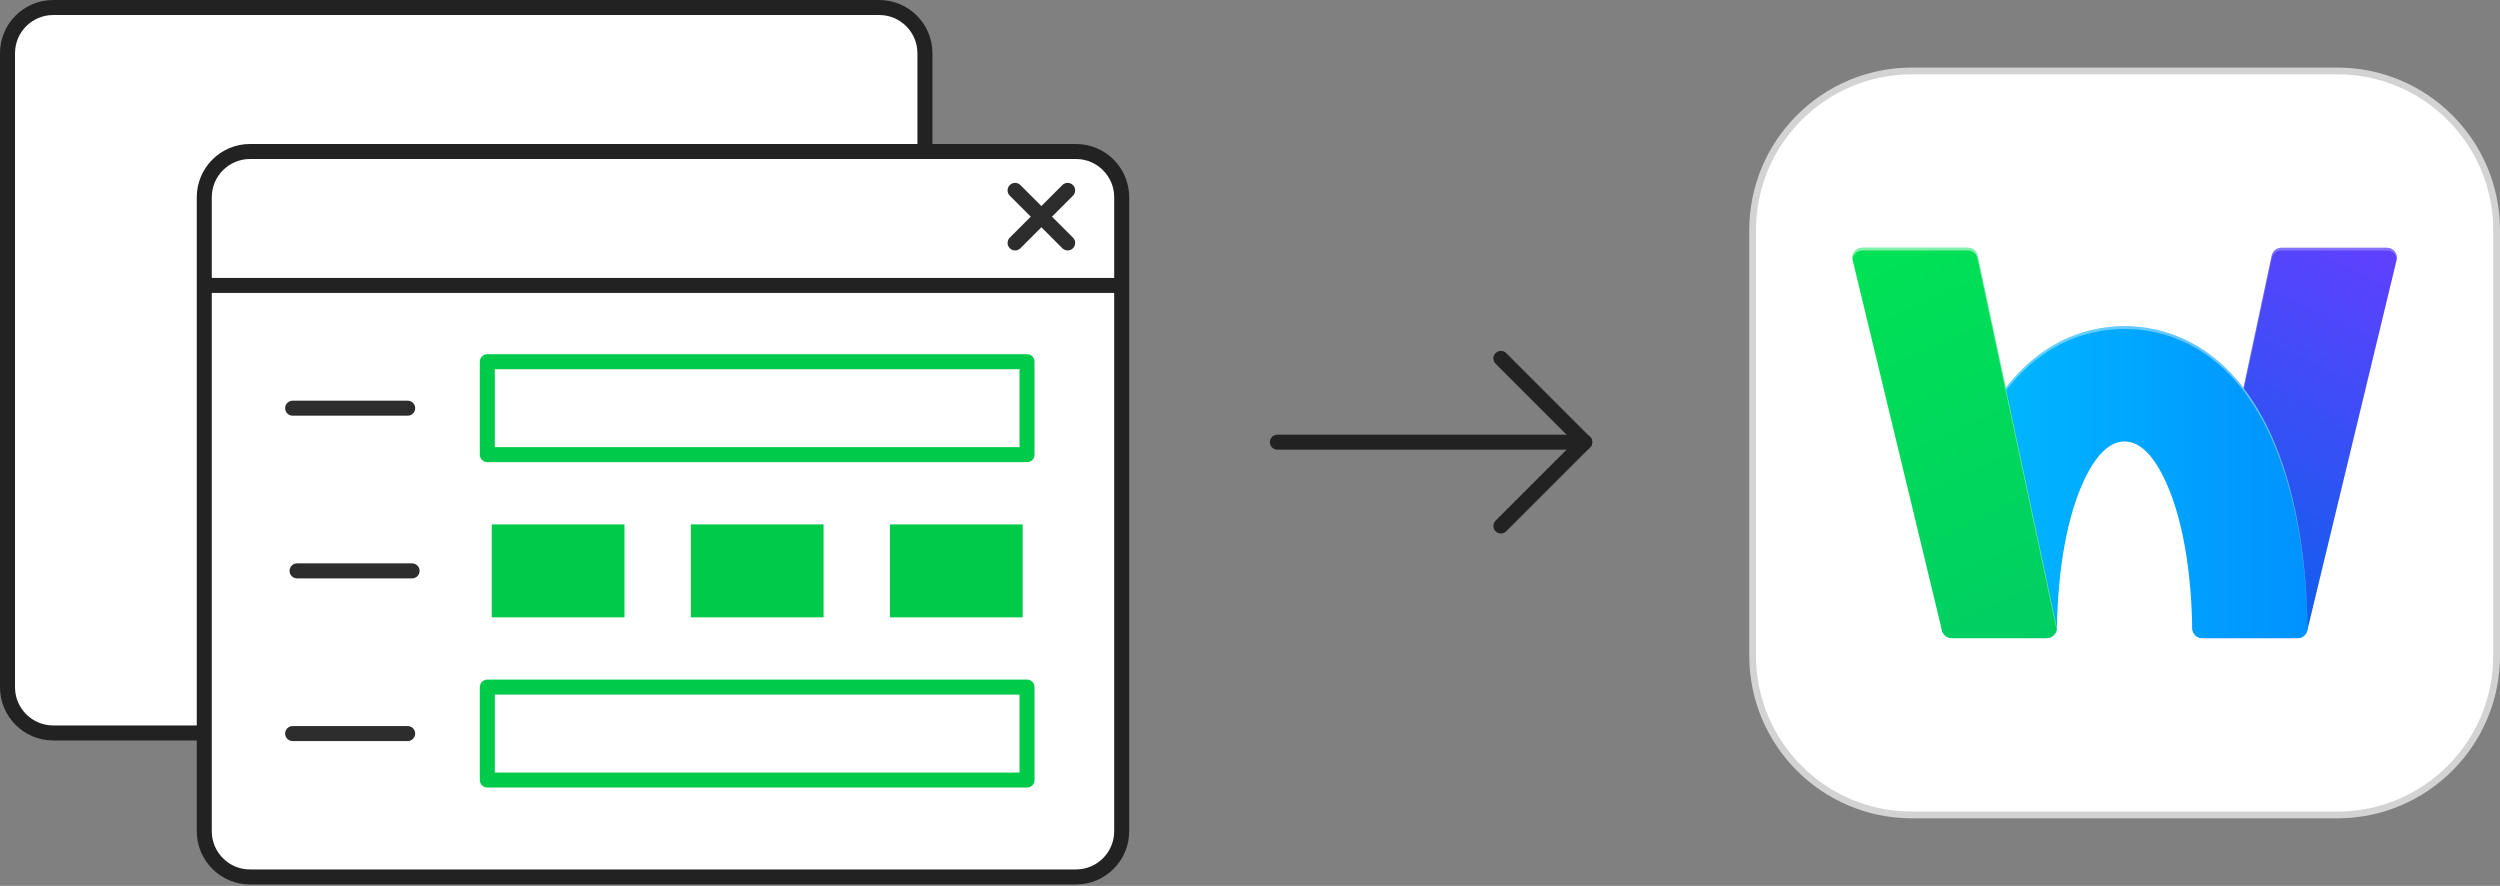 <svg xmlns="http://www.w3.org/2000/svg" width="333" height="118" viewBox="0 0 333 118" fill="none"><rect x="0" y="0" width="333" height="118" fill="#808080" stroke="none"/><g clip-path="url(#clip0_1589_9957)"><path d="M117.11 1H7.09C3.727 1 1 3.727 1 7.09V91.54C1 94.903 3.727 97.63 7.09 97.63H117.11C120.473 97.63 123.2 94.903 123.2 91.54V7.09C123.2 3.727 120.473 1 117.11 1Z" fill="white" stroke="#222222" stroke-width="2" stroke-linecap="round" stroke-linejoin="round"></path><path d="M143.32 20.18H33.3C29.937 20.18 27.21 22.906 27.21 26.27V110.72C27.21 114.083 29.937 116.81 33.3 116.81H143.32C146.683 116.81 149.41 114.083 149.41 110.72V26.27C149.41 22.906 146.683 20.18 143.32 20.18Z" fill="white" stroke="#222222" stroke-width="2" stroke-linecap="round" stroke-linejoin="round"></path><path d="M135.21 25.359L142.21 32.359" stroke="#2D2D2D" stroke-width="2" stroke-linecap="round" stroke-linejoin="round"></path><path d="M142.21 25.359L135.21 32.359" stroke="#2D2D2D" stroke-width="2" stroke-linecap="round" stroke-linejoin="round"></path><path d="M148.81 38.02H27.82" stroke="#222222" stroke-width="2" stroke-linecap="round" stroke-linejoin="round"></path><path d="M38.98 54.37H54.3" stroke="#2D2D2D" stroke-width="2" stroke-linecap="round" stroke-linejoin="round"></path><path d="M136.8 48.18H64.91V60.56H136.8V48.18Z" stroke="#00CA49" stroke-width="2" stroke-linecap="round" stroke-linejoin="round"></path><path d="M38.98 97.71H54.3" stroke="#2D2D2D" stroke-width="2" stroke-linecap="round" stroke-linejoin="round"></path><path d="M136.8 91.519H64.91V103.9H136.8V91.519Z" stroke="#00CA49" stroke-width="2" stroke-linecap="round" stroke-linejoin="round"></path><path d="M39.57 76.04H54.89" stroke="#2D2D2D" stroke-width="2" stroke-linecap="round" stroke-linejoin="round"></path><path d="M83.18 69.85H65.5V82.23H83.18V69.85Z" fill="#00CA49"></path><path d="M109.7 69.85H92.02V82.23H109.7V69.85Z" fill="#00CA49"></path><path d="M136.22 69.85H118.54V82.23H136.22V69.85Z" fill="#00CA49"></path><path d="M170.15 58.9H211.08" stroke="#222222" stroke-width="2" stroke-linecap="round" stroke-linejoin="round"></path><path d="M199.92 47.74L211.08 58.9" stroke="#222222" stroke-width="2" stroke-linecap="round" stroke-linejoin="round"></path><path d="M211.08 58.9L199.92 70.06" stroke="#222222" stroke-width="2" stroke-linecap="round" stroke-linejoin="round"></path><g clip-path="url(#clip1_1589_9957)"><path d="M254.667 9.45H311.333C323.051 9.45 332.55 18.949 332.55 30.667V87.333C332.55 99.051 323.051 108.55 311.333 108.55H254.667C242.949 108.55 233.45 99.051 233.45 87.333V30.667C233.45 18.949 242.949 9.45 254.667 9.45Z" fill="white" stroke="#D3D3D3" stroke-width="0.9"></path><path d="M293.406 85H306.016C306.643 85 307.19 84.57 307.336 83.96L319.23 34.627C319.43 33.797 318.8 33 317.946 33H303.88C303.256 33 302.72 33.437 302.59 34.043L292.076 83.36C291.896 84.203 292.54 85 293.403 85H293.406Z" fill="url(#paint0_linear_1589_9957)"></path><path opacity="0.25" d="M292.091 83.727L302.604 34.41C302.734 33.8 303.271 33.367 303.894 33.367H317.961C318.637 33.367 319.167 33.873 319.257 34.497C319.364 33.717 318.767 33 317.961 33H303.894C303.271 33 302.734 33.437 302.604 34.043L292.091 83.36C292.057 83.52 292.061 83.677 292.081 83.827C292.084 83.793 292.081 83.76 292.091 83.727Z" fill="white"></path><path d="M302.464 57.821C296.75 45.317 287.81 43.447 282.994 43.447C278.177 43.447 269.237 45.314 263.524 57.821C260.461 64.524 258.774 73.394 258.627 83.541C258.617 84.344 259.257 85.001 260.061 85.001H272.554C273.331 85.001 273.97 84.377 273.984 83.601C274.114 75.741 275.347 68.891 277.49 64.204C279.127 60.621 280.98 58.804 282.994 58.804C285.007 58.804 286.86 60.621 288.497 64.204C290.65 68.914 291.884 75.804 292.004 83.711C292.014 84.427 292.604 85.001 293.32 85.001H306.04C306.774 85.001 307.37 84.404 307.36 83.674C307.227 73.471 305.54 64.557 302.46 57.821H302.464Z" fill="url(#paint1_linear_1589_9957)"></path><path opacity="0.4" d="M263.524 58.187C269.237 45.684 278.177 43.814 282.994 43.814C287.81 43.814 296.75 45.681 302.464 58.187C305.51 64.857 307.194 73.667 307.357 83.747C307.357 83.721 307.364 83.697 307.364 83.674C307.23 73.471 305.544 64.557 302.464 57.821C296.75 45.317 287.814 43.447 282.994 43.447C278.174 43.447 269.237 45.314 263.524 57.821C260.46 64.524 258.774 73.394 258.627 83.541C258.627 83.567 258.634 83.594 258.634 83.621C258.807 73.594 260.487 64.831 263.524 58.187Z" fill="white"></path><path d="M272.64 85H259.953C259.343 85 258.813 84.583 258.67 83.99L246.77 34.627C246.57 33.797 247.2 33 248.053 33H262.12C262.743 33 263.28 33.437 263.41 34.043L273.93 83.407C274.103 84.227 273.48 85 272.64 85Z" fill="url(#paint2_linear_1589_9957)"></path><path opacity="0.5" d="M248.043 33.367H262.11C262.733 33.367 263.27 33.803 263.4 34.41L273.92 83.773C273.927 83.803 273.923 83.833 273.93 83.863C273.95 83.717 273.953 83.563 273.92 83.407L263.4 34.043C263.27 33.433 262.733 33 262.11 33H248.043C247.237 33 246.637 33.717 246.747 34.497C246.837 33.873 247.367 33.367 248.043 33.367Z" fill="white"></path></g></g><defs><linearGradient id="paint0_linear_1589_9957" x1="292.883" y1="84.897" x2="317.293" y2="32.557" gradientUnits="userSpaceOnUse"><stop stop-color="#0563EA"></stop><stop offset="1" stop-color="#6040FF"></stop></linearGradient><linearGradient id="paint1_linear_1589_9957" x1="258.627" y1="64.224" x2="307.364" y2="64.224" gradientUnits="userSpaceOnUse"><stop stop-color="#00BDFF"></stop><stop offset="1" stop-color="#0092FF"></stop></linearGradient><linearGradient id="paint2_linear_1589_9957" x1="248.706" y1="32.557" x2="273.12" y2="84.913" gradientUnits="userSpaceOnUse"><stop stop-color="#00E255"></stop><stop offset="1" stop-color="#00CE62"></stop></linearGradient><clipPath id="clip0_1589_9957"><rect width="333" height="117.81" fill="white"></rect></clipPath><clipPath id="clip1_1589_9957"><rect width="100" height="100" fill="white" transform="translate(233 9)"></rect></clipPath></defs></svg>